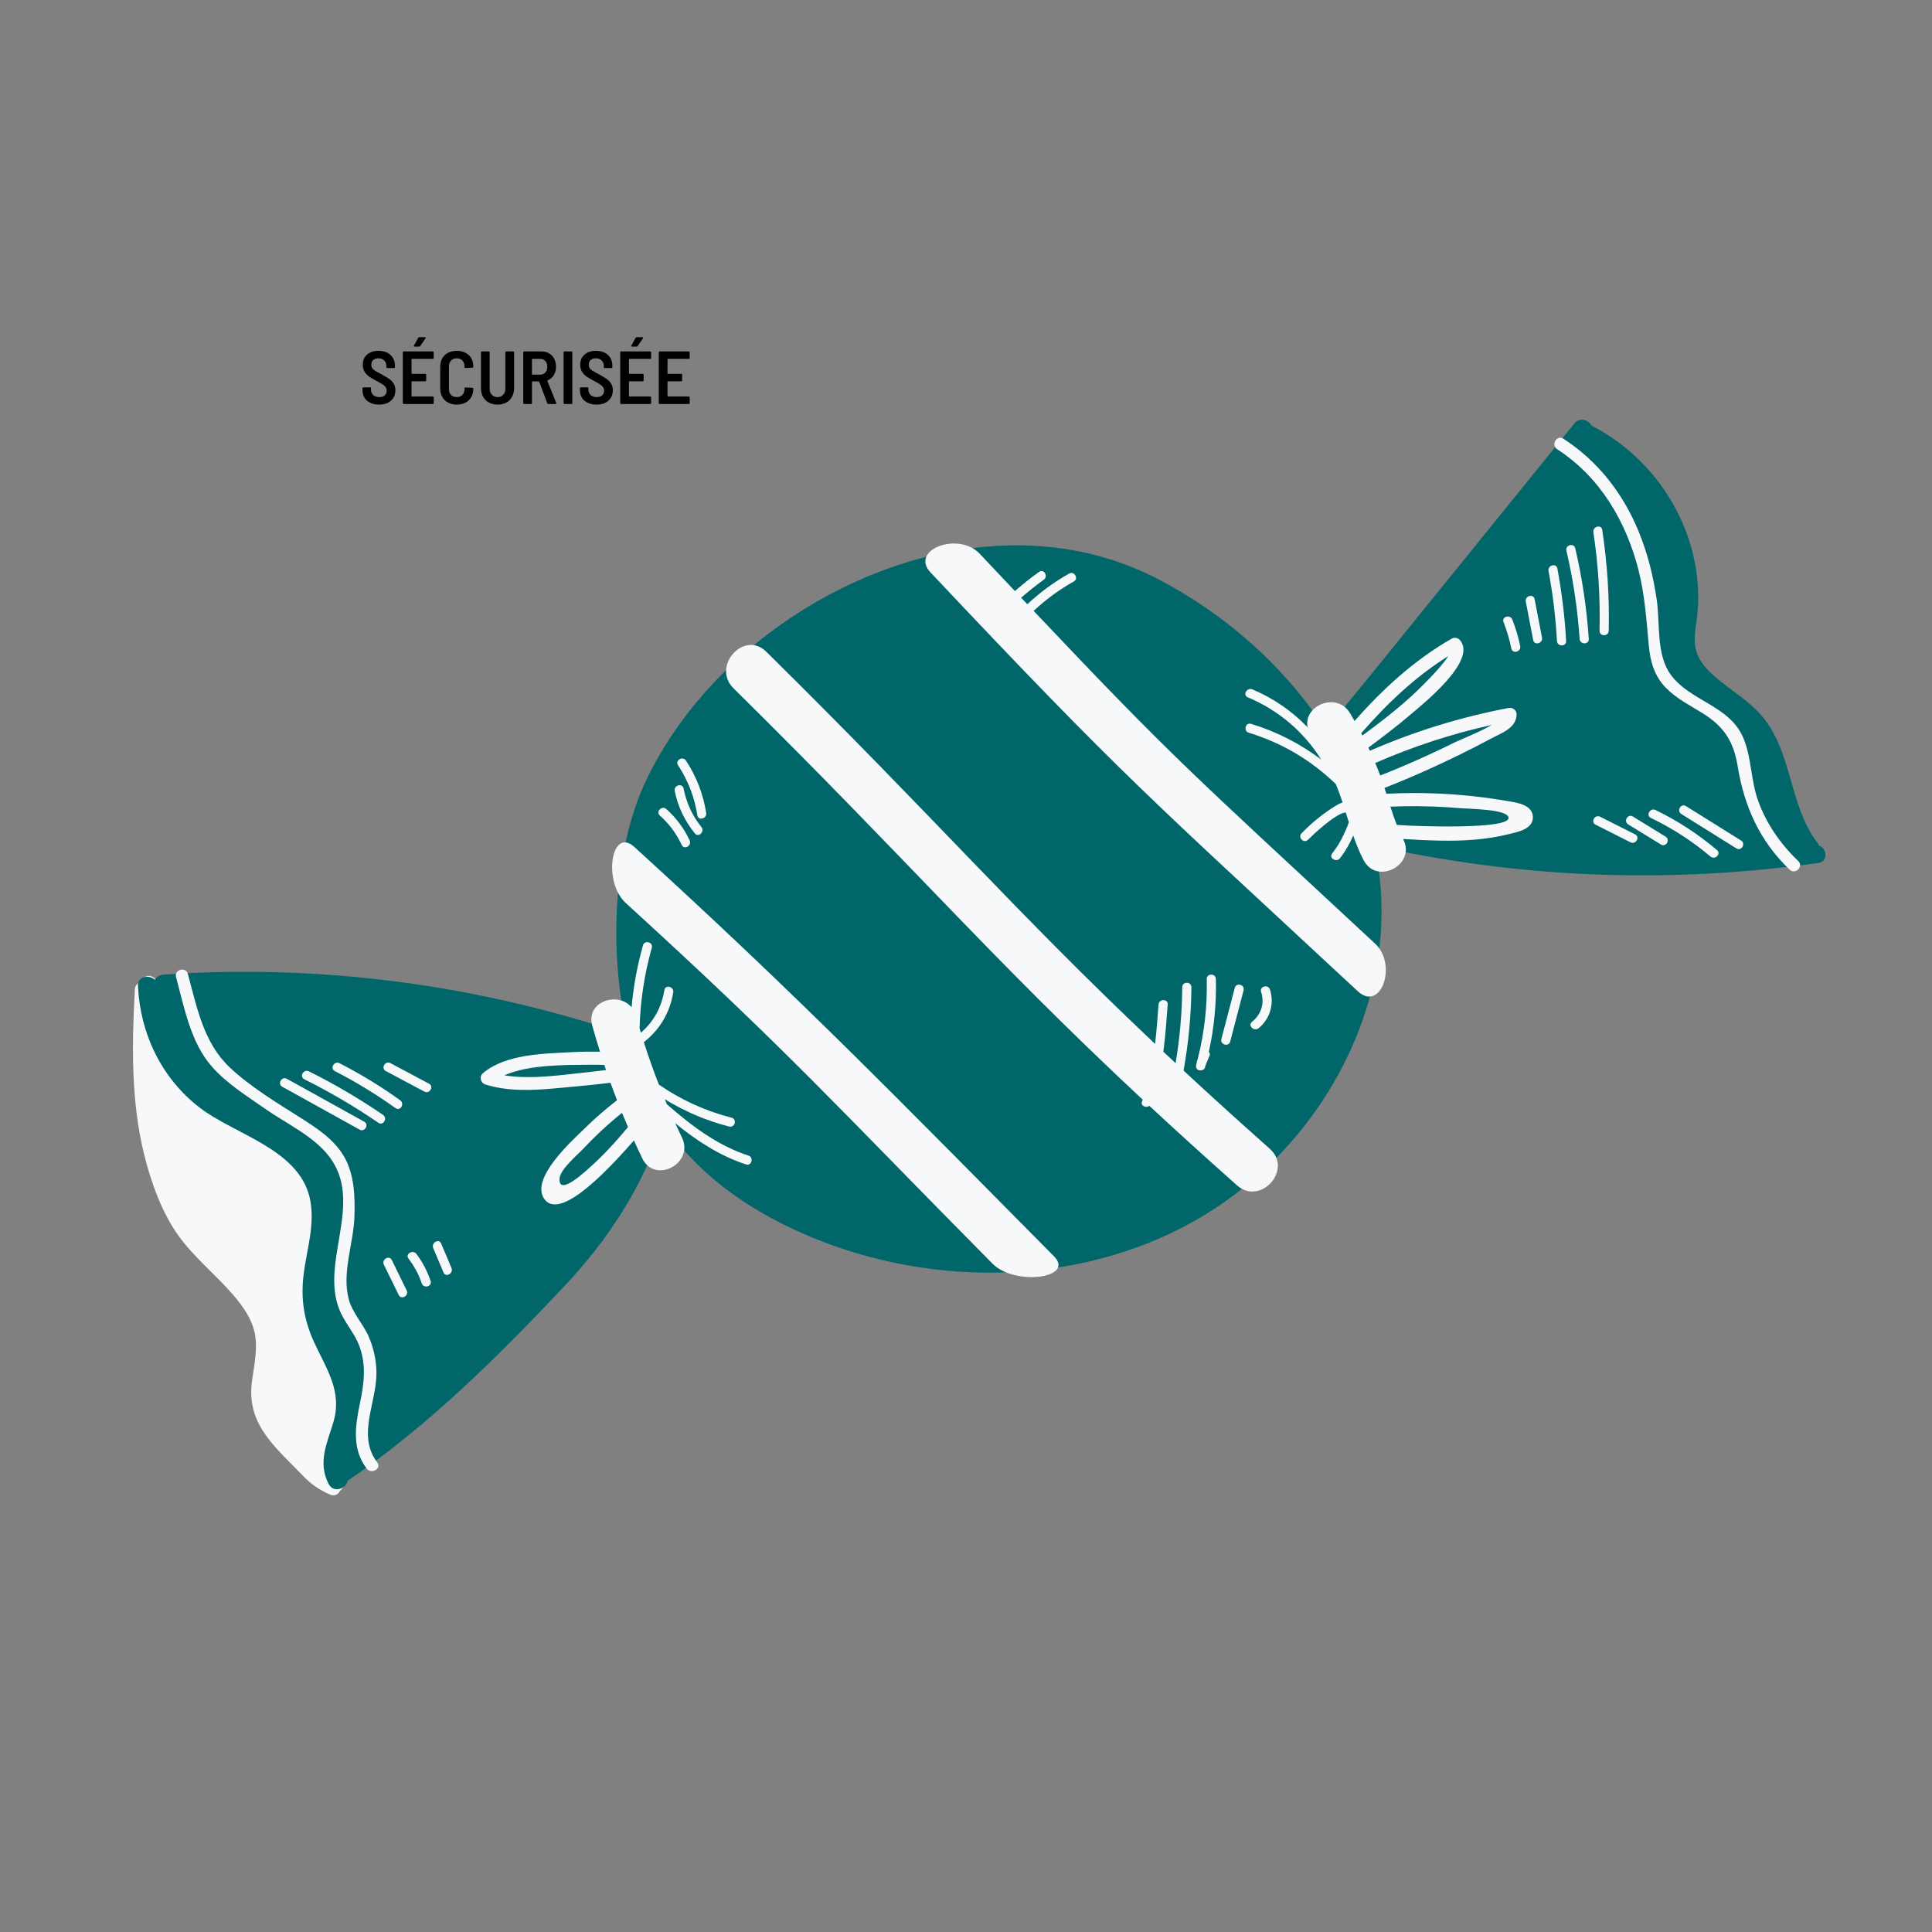 <svg xmlns="http://www.w3.org/2000/svg" xmlns:xlink="http://www.w3.org/1999/xlink" width="1080" zoomAndPan="magnify" viewBox="0 0 810 810" height="1080" preserveAspectRatio="xMidYMid meet"><rect x="0" y="0" width="810" height="810" fill="#808080" stroke="none"/><defs><g></g><clipPath id="9833d144ff"><path d="M 55.75 409 L 157 409 L 157 626.73 L 55.75 626.73 Z M 55.75 409 " clip-rule="nonzero"></path></clipPath><clipPath id="f7e4a48fae"><path d="M 57.457 175.98 L 765.324 175.98 L 765.324 625 L 57.457 625 Z M 57.457 175.98 " clip-rule="nonzero"></path></clipPath></defs><g clip-path="url(#9833d144ff)"><path fill="#f6f8fa" d="M 152.262 572.992 C 158.566 553.105 157.957 533.395 150.648 513.801 C 143.145 493.695 129.848 476.512 115.352 460.949 C 99.082 443.484 81.711 426.996 64.801 410.172 C 62.633 408.008 59.531 409.609 58.918 411.832 C 57.676 412.172 56.637 413.152 56.543 414.82 C 55.277 437.836 54.848 461.984 60.617 484.742 C 63.516 496.156 67.875 508.352 74.789 518.012 C 81.352 527.176 90.496 534.449 97.828 542.984 C 101.766 547.562 105.406 552.652 106.719 558.535 C 108.27 565.465 106.434 572.637 105.574 579.688 C 103.387 597.688 116.027 607.18 127.301 619.008 C 130.367 622.227 134.172 624.863 138.594 626.691 C 140.336 627.418 141.863 626.438 142.562 625.016 C 142.809 624.836 143.055 624.621 143.27 624.355 C 145.031 622.188 145.945 619.887 146.379 617.492 C 148.574 616.879 149.586 613.508 147.793 611.941 C 147.387 611.59 147 611.215 146.598 610.848 C 146.473 608.973 146.25 607.066 146.078 605.145 C 145.043 593.805 148.898 583.598 152.262 572.992 " fill-opacity="1" fill-rule="nonzero"></path></g><g clip-path="url(#f7e4a48fae)"><path fill="#006669" d="M 762.578 354.484 C 762.445 354.098 762.258 353.715 761.977 353.348 C 750.016 337.707 751.617 315.785 738.922 300.457 C 733.34 293.727 725.586 289.469 719.078 283.773 C 715.742 280.863 712.52 277.438 711.207 273.102 C 709.59 267.742 711.293 261.906 711.73 256.488 C 714.375 224.164 695.668 192.859 667.117 178.363 C 666.117 176.059 662.27 174.812 660.105 177.488 L 602.359 248.797 C 592.574 260.879 582.793 272.961 573.008 285.039 C 567.316 292.07 561.102 299.035 556.305 306.793 C 539 279.609 513.445 257.203 485.047 242.547 C 464.793 232.102 442.785 227.906 420.707 228.738 C 359.062 231.082 296.871 272.68 270.906 327.152 C 257.367 355.551 254.75 398.398 263.352 434.098 C 200.84 412.805 134.473 404.047 68.512 408.609 C 66.848 408.723 65.656 409.609 64.949 410.77 C 62.473 408.531 57.652 409.266 57.844 413.414 C 58.77 433.352 67.695 452.012 83.621 464.316 C 98.215 475.598 124.746 481.562 129.746 501.742 C 132.422 512.527 128.574 523.809 127.273 534.516 C 126.059 544.5 127.445 553.492 131.641 562.625 C 136.906 574.078 143.684 583.371 139.707 596.465 C 137.02 605.324 133.184 613.223 137.766 622.141 C 139.801 626.098 145.129 624.242 145.758 620.793 C 145.777 620.789 145.797 620.781 145.816 620.766 C 179.438 597.965 208.984 568.582 236.754 539.082 C 255.746 518.91 270.133 496.332 278.113 470.688 C 278.914 471.949 279.734 473.176 280.582 474.363 C 295.184 494.828 317.098 509.137 340.332 518.75 C 391.449 539.898 452.312 539.082 500.555 512.008 C 548.801 484.93 581.906 430.637 579.039 375.391 C 578.676 368.367 577.738 361.461 576.281 354.703 C 579.492 355.43 582.691 356.023 585.75 356.637 C 612.484 362.043 639.621 365.383 666.871 366.543 C 698.789 367.898 730.77 366.211 762.402 361.789 C 766.598 361.199 765.934 355.605 762.578 354.484 " fill-opacity="1" fill-rule="nonzero"></path></g><path fill="#f6f8fa" d="M 528.727 415.883 C 527.945 413.527 531.656 412.527 532.43 414.859 C 534.363 420.703 532.477 427.262 527.641 431.098 C 525.727 432.617 522.988 429.918 524.926 428.383 C 528.773 425.328 530.273 420.562 528.727 415.883 Z M 512.07 435.621 C 513.938 428.477 515.812 421.332 517.68 414.18 C 518.309 411.785 522.008 412.805 521.383 415.199 C 519.516 422.352 517.645 429.496 515.777 436.648 C 515.152 439.035 511.441 438.016 512.07 435.621 Z M 501.465 446.926 C 501.484 446.746 501.523 446.594 501.551 446.422 C 501.543 446.422 501.535 446.422 501.531 446.414 C 501.551 446.359 501.555 446.301 501.578 446.246 C 501.723 445.285 501.938 444.418 502.25 443.605 C 504.965 432.727 506.199 421.727 505.934 410.473 C 505.879 407.996 509.723 408.004 509.773 410.473 C 510.023 420.824 509.02 430.965 506.812 440.988 C 507.273 441.516 507.426 442.277 506.895 443.051 C 506.418 444.207 505.938 445.367 505.473 446.527 C 505.387 446.832 505.32 447.133 505.238 447.441 C 504.68 449.469 501.191 449.113 501.465 446.926 Z M 284.277 320.824 C 282.914 318.75 286.246 316.828 287.59 318.883 C 291.973 325.566 294.828 332.922 296.078 340.816 C 296.457 343.238 292.754 344.27 292.367 341.836 C 291.176 334.23 288.5 327.266 284.277 320.824 Z M 282.891 331.609 C 282.414 329.188 286.117 328.16 286.598 330.582 C 287.773 336.547 290.215 341.977 294.055 346.707 C 295.602 348.605 292.902 351.34 291.34 349.422 C 287.086 344.184 284.195 338.238 282.891 331.609 Z M 276.645 341.91 C 274.797 340.262 277.52 337.555 279.359 339.195 C 283.484 342.875 286.785 347.301 289.125 352.301 C 290.168 354.531 286.852 356.477 285.805 354.242 C 283.59 349.5 280.547 345.398 276.645 341.91 Z M 260.113 476.285 C 256.465 480.473 252.695 484.551 248.574 488.273 C 246.141 490.473 234.051 502.094 234.594 494.09 C 234.852 490.199 242.098 484.223 244.625 481.527 C 248.906 476.957 253.465 472.645 258.266 468.621 C 259.094 467.926 259.941 467.246 260.789 466.574 C 261.609 468.566 262.43 470.555 263.285 472.535 C 262.223 473.785 261.188 475.051 260.113 476.285 Z M 247.199 449.43 C 235.895 450.602 223.051 452.703 211.438 450.848 C 221.637 446.281 237.086 446.527 246.641 446.398 C 248.883 446.375 251.117 446.406 253.352 446.48 C 253.59 447.199 253.836 447.914 254.086 448.633 C 251.789 448.914 249.496 449.188 247.199 449.43 Z M 313.789 484.488 C 300.613 480.168 289.84 471.922 279.582 462.949 C 279.285 462.258 279 461.555 278.715 460.855 C 287.051 465.973 296.043 469.828 305.703 472.301 C 308.105 472.918 309.125 469.215 306.723 468.594 C 295.656 465.766 285.484 461.121 276.23 454.699 C 273.949 448.848 271.848 442.93 269.941 436.934 C 276.598 431.703 280.82 424.699 282.262 416.082 C 282.668 413.66 278.965 412.621 278.559 415.062 C 277.34 422.352 274.043 428.363 268.695 432.973 C 268.508 432.359 268.328 431.746 268.145 431.129 C 268.453 419.691 270.148 408.465 273.27 397.375 C 273.941 394.996 270.234 393.973 269.566 396.355 C 267.152 404.93 265.57 413.566 264.797 422.324 C 259.16 415.488 245.48 419.824 248.312 430.031 C 249.328 433.684 250.422 437.312 251.555 440.93 C 247.801 440.863 244.039 440.898 240.262 441.098 C 228.262 441.742 212 441.789 202.414 450.004 C 200.824 451.363 201.52 454.059 203.445 454.664 C 215.633 458.508 228.883 456.613 241.383 455.5 C 246.254 455.07 251.102 454.547 255.945 453.945 C 256.832 456.398 257.746 458.84 258.695 461.277 C 253.996 464.918 249.488 468.793 245.238 472.984 C 240.43 477.719 221.965 494.004 228.25 502.734 C 234.191 510.988 251.195 494.891 265.766 478.133 C 266.914 480.66 268.086 483.184 269.293 485.684 C 274.562 496.559 291.18 487.777 285.902 476.891 C 284.945 474.91 284.004 472.918 283.09 470.922 C 292.035 478.188 301.582 484.523 312.766 488.191 C 315.121 488.965 316.137 485.258 313.789 484.488 Z M 728.004 355.699 C 720.305 350.887 712.598 346.078 704.895 341.27 C 702.801 339.961 704.727 336.641 706.836 337.953 C 714.539 342.762 722.238 347.574 729.945 352.383 C 732.039 353.691 730.109 357.012 728.004 355.699 Z M 719.852 356.398 C 721.738 358 719.004 360.699 717.129 359.113 C 709.484 352.637 701.141 347.266 692.121 342.918 C 689.891 341.836 691.84 338.527 694.062 339.594 C 703.375 344.09 711.953 349.715 719.852 356.398 Z M 696.363 354.07 C 691.785 351.262 687.211 348.445 682.633 345.637 C 680.527 344.344 682.461 341.023 684.574 342.324 C 689.152 345.133 693.727 347.941 698.305 350.754 C 700.406 352.047 698.473 355.371 696.363 354.07 Z M 683.594 353.145 C 678.707 350.676 673.824 348.207 668.934 345.738 C 666.727 344.617 668.672 341.309 670.875 342.418 C 675.762 344.883 680.648 347.352 685.531 349.82 C 687.746 350.941 685.797 354.258 683.594 353.145 Z M 670.621 264.461 C 670.941 250.602 670.105 236.863 668.031 223.156 C 667.664 220.734 671.375 219.695 671.742 222.137 C 673.863 236.184 674.789 250.254 674.461 264.461 C 674.41 266.938 670.566 266.938 670.621 264.461 Z M 660.434 229.879 C 663.355 242.406 665.238 255.035 666.105 267.871 C 666.27 270.344 662.43 270.324 662.262 267.871 C 661.414 255.383 659.574 243.09 656.727 230.902 C 656.164 228.492 659.867 227.473 660.434 229.879 Z M 652.938 238.367 C 654.812 248.41 656.031 258.523 656.605 268.73 C 656.746 271.207 652.895 271.191 652.762 268.73 C 652.211 258.863 651.043 249.098 649.227 239.387 C 648.781 236.965 652.484 235.938 652.938 238.367 Z M 646.492 267.324 C 646.961 269.738 643.25 270.773 642.789 268.344 C 641.758 262.969 640.723 257.598 639.695 252.219 C 639.227 249.801 642.93 248.777 643.398 251.199 C 644.43 256.578 645.457 261.945 646.492 267.324 Z M 630.355 260.801 C 629.449 258.492 633.164 257.496 634.059 259.777 C 635.48 263.383 636.566 267.062 637.348 270.859 C 637.84 273.273 634.137 274.301 633.637 271.879 C 632.863 268.082 631.77 264.402 630.355 260.801 Z M 189.277 531.586 C 190.23 533.84 186.922 535.793 185.961 533.527 C 184.523 530.117 183.082 526.711 181.641 523.301 C 180.688 521.051 184 519.09 184.957 521.367 C 186.395 524.77 187.836 528.176 189.277 531.586 Z M 180.531 537.027 C 181.328 539.379 177.609 540.379 176.824 538.051 C 175.551 534.281 173.668 530.84 171.266 527.668 C 169.773 525.703 173.113 523.789 174.59 525.734 C 177.191 529.164 179.145 532.945 180.531 537.027 Z M 170.488 540.984 C 171.566 543.199 168.25 545.141 167.164 542.926 C 165.098 538.691 163.023 534.461 160.945 530.23 C 159.867 528.016 163.184 526.074 164.27 528.289 C 166.336 532.52 168.41 536.754 170.488 540.984 Z M 177.926 457.66 C 172.535 454.785 167.137 451.91 161.746 449.043 C 159.559 447.875 161.5 444.559 163.684 445.719 C 169.078 448.594 174.469 451.469 179.867 454.344 C 182.055 455.504 180.105 458.82 177.926 457.66 Z M 142.328 445.754 C 151.195 450.301 159.672 455.473 167.777 461.281 C 169.773 462.711 167.859 466.039 165.844 464.598 C 157.73 458.793 149.262 453.617 140.387 449.066 C 138.188 447.941 140.133 444.625 142.328 445.754 Z M 158.645 470.742 C 148.715 463.93 138.367 457.855 127.586 452.484 C 125.367 451.383 127.312 448.066 129.52 449.168 C 140.301 454.531 150.648 460.617 160.586 467.418 C 162.613 468.812 160.688 472.141 158.645 470.742 Z M 120.277 452.297 C 131.082 458.289 141.891 464.277 152.695 470.273 C 154.863 471.477 152.922 474.789 150.762 473.59 C 139.949 467.602 129.141 461.609 118.336 455.613 C 116.172 454.41 118.113 451.098 120.277 452.297 Z M 750.297 364.602 C 737.809 352.648 731.277 338.148 728.527 321.258 C 726.828 310.809 722.793 304.605 713.859 299.035 C 708.59 295.746 702.875 292.898 698.477 288.418 C 693.566 283.406 691.887 277.363 691.246 270.5 C 690.266 259.926 689.605 249.504 686.992 239.16 C 681.82 218.695 670.848 199.977 652.863 188.355 C 650.102 186.574 652.668 182.137 655.449 183.934 C 669.941 193.293 680.52 206.953 687.031 222.871 C 690.781 232.023 693.176 241.641 694.59 251.422 C 696.023 261.352 694.328 274.312 700.344 282.699 C 708.57 294.152 725.332 295.633 731.039 309.715 C 734.352 317.887 734.051 327.125 737.02 335.492 C 740.496 345.297 746.434 353.816 753.918 360.98 C 756.305 363.262 752.676 366.879 750.297 364.602 Z M 158.141 613.109 C 160.133 615.738 155.684 618.285 153.715 615.691 C 147.504 607.527 148.914 597.867 150.887 588.445 C 152.59 580.301 153.629 572.852 150.84 564.82 C 148.812 558.977 144.512 554.688 142.262 549.023 C 134.242 528.805 152.504 504.348 138.273 485.219 C 131.648 476.305 119.977 471.062 111.023 464.766 C 103.266 459.309 95.102 454.316 88.781 447.121 C 79.871 436.98 77.234 422.297 73.812 409.684 C 72.945 406.488 77.891 405.141 78.758 408.316 C 82.586 422.445 85.367 437.227 96.387 447.582 C 104.973 455.645 115.758 462.145 125.699 468.441 C 132.758 472.918 140.148 477.664 144.383 485.117 C 148.578 492.488 148.867 501.773 148.602 510.031 C 148.238 521.371 143.203 533.633 146.238 544.781 C 147.824 550.598 152.242 554.98 154.609 560.445 C 156.652 565.168 157.797 570.371 157.832 575.52 C 157.918 588.082 149.559 601.816 158.141 613.109 Z M 576.477 395.582 C 586.09 404.516 578.891 424.535 569.23 415.555 C 482.484 334.926 471.246 326.121 390.141 240 C 381.234 230.547 401.797 222.641 410.793 232.203 C 416.031 237.758 420.914 242.941 425.504 247.805 C 428.75 244.961 432.129 242.27 435.656 239.754 C 437.672 238.32 439.59 241.648 437.59 243.074 C 434.301 245.418 431.168 247.938 428.133 250.586 C 429.004 251.512 429.867 252.422 430.719 253.32 C 436.043 248.359 441.879 244.035 448.258 240.465 C 450.418 239.258 452.352 242.582 450.199 243.789 C 444.066 247.219 438.477 251.348 433.355 256.117 C 492.383 318.5 498.656 323.246 576.477 395.582 Z M 518.605 496.945 C 505.141 484.996 493.039 473.996 481.871 463.625 C 480.523 464.684 478.047 463.676 478.797 461.742 C 478.891 461.504 478.969 461.254 479.062 461.016 C 414.723 401 382.211 362.25 307.543 288.59 C 298.211 279.391 311.906 264 321.285 273.254 C 392.578 343.578 425.457 382.094 484.273 437.66 C 484.914 432.191 485.301 426.676 485.719 421.152 C 485.914 418.695 489.758 418.684 489.562 421.152 C 489.062 427.77 488.609 434.387 487.742 440.922 C 489.438 442.52 491.129 444.113 492.871 445.734 C 494.641 435.219 495.574 424.621 495.66 413.887 C 495.68 411.41 499.523 411.418 499.5 413.887 C 499.402 425.68 498.293 437.301 496.215 448.836 C 507.215 459.047 519.121 469.867 532.348 481.609 C 542.203 490.355 528.465 505.695 518.605 496.945 Z M 441.828 526.645 C 451.004 535.91 425.418 539.191 416.156 529.844 C 350.238 463.27 331.652 441.77 262.355 378.605 C 252.645 369.754 256.266 346.258 266.012 355.137 C 335.312 418.309 375.898 460.07 441.828 526.645 Z M 586.668 345.91 C 586.309 345.879 585.953 345.844 585.594 345.816 C 584.609 343.316 583.746 340.77 582.926 338.199 C 584.883 338.113 586.828 338.047 588.789 338.02 C 596.574 337.898 604.379 338.168 612.145 338.832 C 616.152 339.18 631.555 339.207 632.457 342.668 C 633.844 348.008 592.145 346.359 586.668 345.91 Z M 607.188 275.082 C 603.938 280.371 593.605 290.172 591.871 291.766 C 587.008 296.234 581.832 300.344 576.582 304.34 C 574.793 305.699 573 307.035 571.207 308.375 C 571.031 308.047 570.871 307.723 570.699 307.402 C 581.434 295.086 593.211 283.828 607.188 275.082 Z M 625.453 303.926 C 620.25 306.969 612.453 310.008 610.191 311.125 C 603.332 314.504 596.387 317.715 589.355 320.742 C 585.816 322.266 582.254 323.723 578.672 325.141 C 578.637 325.059 578.609 324.973 578.582 324.891 C 577.949 323.203 577.262 321.543 576.57 319.891 C 592.293 313.023 608.609 307.66 625.453 303.926 Z M 632.289 335.879 C 622.418 334.176 612.438 333.098 602.426 332.676 C 595.355 332.375 588.281 332.43 581.23 332.789 C 580.98 331.977 580.711 331.164 580.453 330.355 C 586.488 327.961 592.48 325.453 598.41 322.785 C 607.527 318.68 616.516 314.273 625.332 309.551 C 629.77 307.18 635.551 305.32 635.852 299.664 C 635.945 297.82 634.246 296.488 632.492 296.82 C 612.391 300.625 592.934 306.66 574.32 314.773 C 574.121 314.324 573.922 313.887 573.715 313.438 C 579.723 308.957 585.707 304.434 591.418 299.551 C 596.902 294.855 619.594 276.824 612.023 268.277 C 611.242 267.391 609.742 267.117 608.703 267.711 C 592.895 276.762 579.75 288.871 567.891 302.277 C 567.27 301.199 566.676 300.102 566.031 299.035 C 560.418 289.703 546.23 295.949 548.238 304.934 C 541.742 298.176 533.922 292.758 525.07 289.016 C 522.824 288.07 520.863 291.379 523.129 292.34 C 536.023 297.789 546.586 306.746 553.922 318.453 C 545.117 311.789 535.277 306.762 524.543 303.473 C 522.176 302.746 521.16 306.453 523.523 307.18 C 537.406 311.43 549.633 318.656 560.059 328.746 C 560.805 330.594 561.527 332.457 562.172 334.336 C 562.414 335.039 562.641 335.73 562.875 336.434 C 561.152 337 559.484 338.121 558.133 339.008 C 553.609 341.988 549.473 345.477 545.684 349.348 C 543.957 351.113 546.672 353.828 548.406 352.062 C 549.801 350.633 560.066 340.77 564.223 340.637 C 564.648 341.996 565.07 343.355 565.504 344.719 C 564.891 346.727 563.773 348.953 563.32 349.988 C 562.055 352.816 560.395 355.402 558.5 357.852 C 556.992 359.809 560.324 361.723 561.82 359.793 C 564.074 356.863 565.941 353.676 567.332 350.273 C 568.559 353.781 569.934 357.246 571.672 360.594 C 577.25 371.309 593.875 362.555 588.277 351.801 C 588.27 351.781 588.262 351.77 588.258 351.754 C 593.492 352.09 598.734 352.336 603.973 352.438 C 613.5 352.609 623.133 352.055 632.41 349.754 C 636.152 348.828 642.715 347.711 642.668 342.637 C 642.625 337.418 636.145 336.547 632.289 335.879 " fill-opacity="1" fill-rule="nonzero"></path><g fill="#000000" fill-opacity="1"><g transform="translate(150.768, 169.38)"><g><path d="M 8.156 0.25 C 6.77 0.25 5.551 0.004 4.5 -0.484 C 3.445 -0.984 2.633 -1.688 2.062 -2.594 C 1.488 -3.508 1.203 -4.566 1.203 -5.766 L 1.203 -6.578 C 1.203 -6.68 1.238 -6.77 1.312 -6.844 C 1.383 -6.926 1.473 -6.969 1.578 -6.969 L 4.406 -6.969 C 4.508 -6.969 4.598 -6.926 4.672 -6.844 C 4.742 -6.77 4.781 -6.68 4.781 -6.578 L 4.781 -5.953 C 4.781 -5.047 5.094 -4.305 5.719 -3.734 C 6.352 -3.172 7.207 -2.891 8.281 -2.891 C 9.27 -2.891 10.023 -3.141 10.547 -3.641 C 11.078 -4.148 11.344 -4.816 11.344 -5.641 C 11.344 -6.203 11.191 -6.688 10.891 -7.094 C 10.598 -7.508 10.18 -7.891 9.641 -8.234 C 9.109 -8.578 8.289 -9.047 7.188 -9.641 C 5.906 -10.305 4.875 -10.898 4.094 -11.422 C 3.312 -11.953 2.656 -12.625 2.125 -13.438 C 1.594 -14.258 1.328 -15.258 1.328 -16.438 C 1.328 -18.25 1.93 -19.676 3.141 -20.719 C 4.348 -21.77 5.938 -22.297 7.906 -22.297 C 9.27 -22.297 10.477 -22.039 11.531 -21.531 C 12.582 -21.02 13.391 -20.289 13.953 -19.344 C 14.523 -18.395 14.812 -17.312 14.812 -16.094 L 14.812 -15.438 C 14.812 -15.332 14.77 -15.242 14.688 -15.172 C 14.613 -15.098 14.523 -15.062 14.422 -15.062 L 11.594 -15.062 C 11.488 -15.062 11.398 -15.098 11.328 -15.172 C 11.254 -15.242 11.219 -15.332 11.219 -15.438 L 11.219 -16.031 C 11.219 -16.938 10.91 -17.68 10.297 -18.266 C 9.691 -18.859 8.875 -19.156 7.844 -19.156 C 6.938 -19.156 6.219 -18.914 5.688 -18.438 C 5.164 -17.969 4.906 -17.312 4.906 -16.469 C 4.906 -15.906 5.039 -15.422 5.312 -15.016 C 5.594 -14.617 6.008 -14.242 6.562 -13.891 C 7.125 -13.535 7.973 -13.07 9.109 -12.5 C 10.617 -11.645 11.727 -10.973 12.438 -10.484 C 13.156 -10.004 13.758 -9.379 14.25 -8.609 C 14.75 -7.848 15 -6.91 15 -5.797 C 15 -3.953 14.379 -2.484 13.141 -1.391 C 11.898 -0.297 10.238 0.25 8.156 0.25 Z M 8.156 0.25 "></path></g></g></g><g fill="#000000" fill-opacity="1"><g transform="translate(166.864, 169.38)"><g><path d="M 14.969 -19.281 C 14.969 -19.176 14.926 -19.086 14.844 -19.016 C 14.77 -18.941 14.68 -18.906 14.578 -18.906 L 5.828 -18.906 C 5.723 -18.906 5.672 -18.852 5.672 -18.75 L 5.672 -12.828 C 5.672 -12.711 5.723 -12.656 5.828 -12.656 L 11.438 -12.656 C 11.539 -12.656 11.629 -12.617 11.703 -12.547 C 11.773 -12.473 11.812 -12.383 11.812 -12.281 L 11.812 -9.891 C 11.812 -9.785 11.773 -9.695 11.703 -9.625 C 11.629 -9.551 11.539 -9.516 11.438 -9.516 L 5.828 -9.516 C 5.723 -9.516 5.672 -9.461 5.672 -9.359 L 5.672 -3.312 C 5.672 -3.207 5.723 -3.156 5.828 -3.156 L 14.578 -3.156 C 14.68 -3.156 14.77 -3.113 14.844 -3.031 C 14.926 -2.957 14.969 -2.867 14.969 -2.766 L 14.969 -0.375 C 14.969 -0.27 14.926 -0.18 14.844 -0.109 C 14.77 -0.035 14.68 0 14.578 0 L 2.391 0 C 2.285 0 2.195 -0.035 2.125 -0.109 C 2.051 -0.18 2.016 -0.27 2.016 -0.375 L 2.016 -21.672 C 2.016 -21.773 2.051 -21.863 2.125 -21.938 C 2.195 -22.008 2.285 -22.047 2.391 -22.047 L 14.578 -22.047 C 14.68 -22.047 14.77 -22.008 14.844 -21.938 C 14.926 -21.863 14.969 -21.773 14.969 -21.672 Z M 6.922 -24.062 C 6.773 -24.062 6.68 -24.102 6.641 -24.188 C 6.598 -24.27 6.609 -24.375 6.672 -24.5 L 8.469 -27.75 C 8.57 -27.914 8.727 -28 8.938 -28 L 11.297 -28 C 11.441 -28 11.539 -27.953 11.594 -27.859 C 11.645 -27.766 11.629 -27.656 11.547 -27.531 L 9.312 -24.312 C 9.207 -24.145 9.062 -24.062 8.875 -24.062 Z M 6.922 -24.062 "></path></g></g></g><g fill="#000000" fill-opacity="1"><g transform="translate(183.024, 169.38)"><g><path d="M 8.469 0.25 C 7.102 0.25 5.895 -0.023 4.844 -0.578 C 3.801 -1.141 2.988 -1.922 2.406 -2.922 C 1.832 -3.93 1.547 -5.098 1.547 -6.422 L 1.547 -15.688 C 1.547 -17.008 1.832 -18.172 2.406 -19.172 C 2.988 -20.172 3.801 -20.941 4.844 -21.484 C 5.895 -22.023 7.102 -22.297 8.469 -22.297 C 9.832 -22.297 11.039 -22.031 12.094 -21.5 C 13.145 -20.969 13.957 -20.211 14.531 -19.234 C 15.113 -18.254 15.406 -17.113 15.406 -15.812 L 15.406 -15.625 C 15.406 -15.52 15.367 -15.426 15.297 -15.344 C 15.223 -15.258 15.133 -15.219 15.031 -15.219 L 12.094 -15.094 C 11.844 -15.094 11.719 -15.219 11.719 -15.469 L 11.719 -15.844 C 11.719 -16.832 11.414 -17.629 10.812 -18.234 C 10.219 -18.848 9.438 -19.156 8.469 -19.156 C 7.488 -19.156 6.695 -18.848 6.094 -18.234 C 5.5 -17.629 5.203 -16.832 5.203 -15.844 L 5.203 -6.172 C 5.203 -5.18 5.5 -4.383 6.094 -3.781 C 6.695 -3.188 7.488 -2.891 8.469 -2.891 C 9.438 -2.891 10.219 -3.188 10.812 -3.781 C 11.414 -4.383 11.719 -5.18 11.719 -6.172 L 11.719 -6.578 C 11.719 -6.816 11.844 -6.938 12.094 -6.938 L 15.031 -6.797 C 15.133 -6.797 15.223 -6.758 15.297 -6.688 C 15.367 -6.613 15.406 -6.523 15.406 -6.422 L 15.406 -6.297 C 15.406 -4.992 15.113 -3.844 14.531 -2.844 C 13.957 -1.852 13.145 -1.086 12.094 -0.547 C 11.039 -0.016 9.832 0.25 8.469 0.25 Z M 8.469 0.25 "></path></g></g></g><g fill="#000000" fill-opacity="1"><g transform="translate(199.813, 169.38)"><g><path d="M 8.75 0.25 C 7.383 0.25 6.176 -0.031 5.125 -0.594 C 4.082 -1.164 3.27 -1.969 2.688 -3 C 2.113 -4.039 1.828 -5.242 1.828 -6.609 L 1.828 -21.672 C 1.828 -21.773 1.863 -21.863 1.938 -21.938 C 2.008 -22.008 2.098 -22.047 2.203 -22.047 L 5.109 -22.047 C 5.211 -22.047 5.301 -22.008 5.375 -21.938 C 5.445 -21.863 5.484 -21.773 5.484 -21.672 L 5.484 -6.422 C 5.484 -5.367 5.781 -4.516 6.375 -3.859 C 6.977 -3.211 7.77 -2.891 8.75 -2.891 C 9.738 -2.891 10.535 -3.211 11.141 -3.859 C 11.754 -4.516 12.062 -5.367 12.062 -6.422 L 12.062 -21.672 C 12.062 -21.773 12.098 -21.863 12.172 -21.938 C 12.242 -22.008 12.332 -22.047 12.438 -22.047 L 15.344 -22.047 C 15.445 -22.047 15.535 -22.008 15.609 -21.938 C 15.68 -21.863 15.719 -21.773 15.719 -21.672 L 15.719 -6.609 C 15.719 -5.242 15.426 -4.039 14.844 -3 C 14.27 -1.969 13.457 -1.164 12.406 -0.594 C 11.363 -0.031 10.145 0.25 8.75 0.25 Z M 8.75 0.25 "></path></g></g></g><g fill="#000000" fill-opacity="1"><g transform="translate(217.359, 169.38)"><g><path d="M 12.531 0 C 12.301 0 12.156 -0.102 12.094 -0.312 L 8.688 -9.359 C 8.645 -9.441 8.594 -9.484 8.531 -9.484 L 5.828 -9.484 C 5.723 -9.484 5.672 -9.43 5.672 -9.328 L 5.672 -0.375 C 5.672 -0.27 5.633 -0.18 5.562 -0.109 C 5.488 -0.035 5.398 0 5.297 0 L 2.391 0 C 2.285 0 2.195 -0.035 2.125 -0.109 C 2.051 -0.18 2.016 -0.27 2.016 -0.375 L 2.016 -21.672 C 2.016 -21.773 2.051 -21.863 2.125 -21.938 C 2.195 -22.008 2.285 -22.047 2.391 -22.047 L 9.672 -22.047 C 10.867 -22.047 11.926 -21.773 12.844 -21.234 C 13.77 -20.703 14.484 -19.945 14.984 -18.969 C 15.492 -18 15.75 -16.883 15.75 -15.625 C 15.75 -14.258 15.43 -13.07 14.797 -12.062 C 14.172 -11.051 13.312 -10.336 12.219 -9.922 C 12.113 -9.879 12.082 -9.805 12.125 -9.703 L 15.844 -0.438 C 15.863 -0.395 15.875 -0.332 15.875 -0.25 C 15.875 -0.082 15.77 0 15.562 0 Z M 5.828 -18.906 C 5.723 -18.906 5.672 -18.852 5.672 -18.75 L 5.672 -12.469 C 5.672 -12.363 5.723 -12.312 5.828 -12.312 L 9.141 -12.312 C 10.016 -12.312 10.723 -12.609 11.266 -13.203 C 11.816 -13.805 12.094 -14.602 12.094 -15.594 C 12.094 -16.602 11.816 -17.406 11.266 -18 C 10.723 -18.602 10.016 -18.906 9.141 -18.906 Z M 5.828 -18.906 "></path></g></g></g><g fill="#000000" fill-opacity="1"><g transform="translate(234.274, 169.38)"><g><path d="M 2.391 0 C 2.285 0 2.195 -0.035 2.125 -0.109 C 2.051 -0.18 2.016 -0.27 2.016 -0.375 L 2.016 -21.672 C 2.016 -21.773 2.051 -21.863 2.125 -21.938 C 2.195 -22.008 2.285 -22.047 2.391 -22.047 L 5.297 -22.047 C 5.398 -22.047 5.488 -22.008 5.562 -21.938 C 5.633 -21.863 5.672 -21.773 5.672 -21.672 L 5.672 -0.375 C 5.672 -0.27 5.633 -0.18 5.562 -0.109 C 5.488 -0.035 5.398 0 5.297 0 Z M 2.391 0 "></path></g></g></g><g fill="#000000" fill-opacity="1"><g transform="translate(241.929, 169.38)"><g><path d="M 8.156 0.25 C 6.77 0.25 5.551 0.004 4.5 -0.484 C 3.445 -0.984 2.633 -1.688 2.062 -2.594 C 1.488 -3.508 1.203 -4.566 1.203 -5.766 L 1.203 -6.578 C 1.203 -6.68 1.238 -6.77 1.312 -6.844 C 1.383 -6.926 1.473 -6.969 1.578 -6.969 L 4.406 -6.969 C 4.508 -6.969 4.598 -6.926 4.672 -6.844 C 4.742 -6.77 4.781 -6.68 4.781 -6.578 L 4.781 -5.953 C 4.781 -5.047 5.094 -4.305 5.719 -3.734 C 6.352 -3.172 7.207 -2.891 8.281 -2.891 C 9.27 -2.891 10.023 -3.141 10.547 -3.641 C 11.078 -4.148 11.344 -4.816 11.344 -5.641 C 11.344 -6.203 11.191 -6.688 10.891 -7.094 C 10.598 -7.508 10.18 -7.891 9.641 -8.234 C 9.109 -8.578 8.289 -9.047 7.188 -9.641 C 5.906 -10.305 4.875 -10.898 4.094 -11.422 C 3.312 -11.953 2.656 -12.625 2.125 -13.438 C 1.594 -14.258 1.328 -15.258 1.328 -16.438 C 1.328 -18.25 1.93 -19.676 3.141 -20.719 C 4.348 -21.77 5.938 -22.297 7.906 -22.297 C 9.27 -22.297 10.477 -22.039 11.531 -21.531 C 12.582 -21.02 13.391 -20.289 13.953 -19.344 C 14.523 -18.395 14.812 -17.312 14.812 -16.094 L 14.812 -15.438 C 14.812 -15.332 14.77 -15.242 14.688 -15.172 C 14.613 -15.098 14.523 -15.062 14.422 -15.062 L 11.594 -15.062 C 11.488 -15.062 11.398 -15.098 11.328 -15.172 C 11.254 -15.242 11.219 -15.332 11.219 -15.438 L 11.219 -16.031 C 11.219 -16.938 10.91 -17.68 10.297 -18.266 C 9.691 -18.859 8.875 -19.156 7.844 -19.156 C 6.938 -19.156 6.219 -18.914 5.688 -18.438 C 5.164 -17.969 4.906 -17.312 4.906 -16.469 C 4.906 -15.906 5.039 -15.422 5.312 -15.016 C 5.594 -14.617 6.008 -14.242 6.562 -13.891 C 7.125 -13.535 7.973 -13.07 9.109 -12.5 C 10.617 -11.645 11.727 -10.973 12.438 -10.484 C 13.156 -10.004 13.758 -9.379 14.25 -8.609 C 14.75 -7.848 15 -6.91 15 -5.797 C 15 -3.953 14.379 -2.484 13.141 -1.391 C 11.898 -0.297 10.238 0.25 8.156 0.25 Z M 8.156 0.25 "></path></g></g></g><g fill="#000000" fill-opacity="1"><g transform="translate(258.025, 169.38)"><g><path d="M 14.969 -19.281 C 14.969 -19.176 14.926 -19.086 14.844 -19.016 C 14.77 -18.941 14.68 -18.906 14.578 -18.906 L 5.828 -18.906 C 5.723 -18.906 5.672 -18.852 5.672 -18.75 L 5.672 -12.828 C 5.672 -12.711 5.723 -12.656 5.828 -12.656 L 11.438 -12.656 C 11.539 -12.656 11.629 -12.617 11.703 -12.547 C 11.773 -12.473 11.812 -12.383 11.812 -12.281 L 11.812 -9.891 C 11.812 -9.785 11.773 -9.695 11.703 -9.625 C 11.629 -9.551 11.539 -9.516 11.438 -9.516 L 5.828 -9.516 C 5.723 -9.516 5.672 -9.461 5.672 -9.359 L 5.672 -3.312 C 5.672 -3.207 5.723 -3.156 5.828 -3.156 L 14.578 -3.156 C 14.68 -3.156 14.77 -3.113 14.844 -3.031 C 14.926 -2.957 14.969 -2.867 14.969 -2.766 L 14.969 -0.375 C 14.969 -0.27 14.926 -0.18 14.844 -0.109 C 14.77 -0.035 14.68 0 14.578 0 L 2.391 0 C 2.285 0 2.195 -0.035 2.125 -0.109 C 2.051 -0.18 2.016 -0.27 2.016 -0.375 L 2.016 -21.672 C 2.016 -21.773 2.051 -21.863 2.125 -21.938 C 2.195 -22.008 2.285 -22.047 2.391 -22.047 L 14.578 -22.047 C 14.68 -22.047 14.77 -22.008 14.844 -21.938 C 14.926 -21.863 14.969 -21.773 14.969 -21.672 Z M 6.922 -24.062 C 6.773 -24.062 6.68 -24.102 6.641 -24.188 C 6.598 -24.27 6.609 -24.375 6.672 -24.5 L 8.469 -27.75 C 8.57 -27.914 8.727 -28 8.938 -28 L 11.297 -28 C 11.441 -28 11.539 -27.953 11.594 -27.859 C 11.645 -27.766 11.629 -27.656 11.547 -27.531 L 9.312 -24.312 C 9.207 -24.145 9.062 -24.062 8.875 -24.062 Z M 6.922 -24.062 "></path></g></g></g><g fill="#000000" fill-opacity="1"><g transform="translate(274.185, 169.38)"><g><path d="M 14.969 -19.281 C 14.969 -19.176 14.926 -19.086 14.844 -19.016 C 14.77 -18.941 14.68 -18.906 14.578 -18.906 L 5.828 -18.906 C 5.723 -18.906 5.672 -18.852 5.672 -18.75 L 5.672 -12.828 C 5.672 -12.711 5.723 -12.656 5.828 -12.656 L 11.438 -12.656 C 11.539 -12.656 11.629 -12.617 11.703 -12.547 C 11.773 -12.473 11.812 -12.383 11.812 -12.281 L 11.812 -9.891 C 11.812 -9.785 11.773 -9.695 11.703 -9.625 C 11.629 -9.551 11.539 -9.516 11.438 -9.516 L 5.828 -9.516 C 5.723 -9.516 5.672 -9.461 5.672 -9.359 L 5.672 -3.312 C 5.672 -3.207 5.723 -3.156 5.828 -3.156 L 14.578 -3.156 C 14.68 -3.156 14.77 -3.113 14.844 -3.031 C 14.926 -2.957 14.969 -2.867 14.969 -2.766 L 14.969 -0.375 C 14.969 -0.27 14.926 -0.18 14.844 -0.109 C 14.77 -0.035 14.68 0 14.578 0 L 2.391 0 C 2.285 0 2.195 -0.035 2.125 -0.109 C 2.051 -0.18 2.016 -0.27 2.016 -0.375 L 2.016 -21.672 C 2.016 -21.773 2.051 -21.863 2.125 -21.938 C 2.195 -22.008 2.285 -22.047 2.391 -22.047 L 14.578 -22.047 C 14.68 -22.047 14.77 -22.008 14.844 -21.938 C 14.926 -21.863 14.969 -21.773 14.969 -21.672 Z M 14.969 -19.281 "></path></g></g></g></svg>